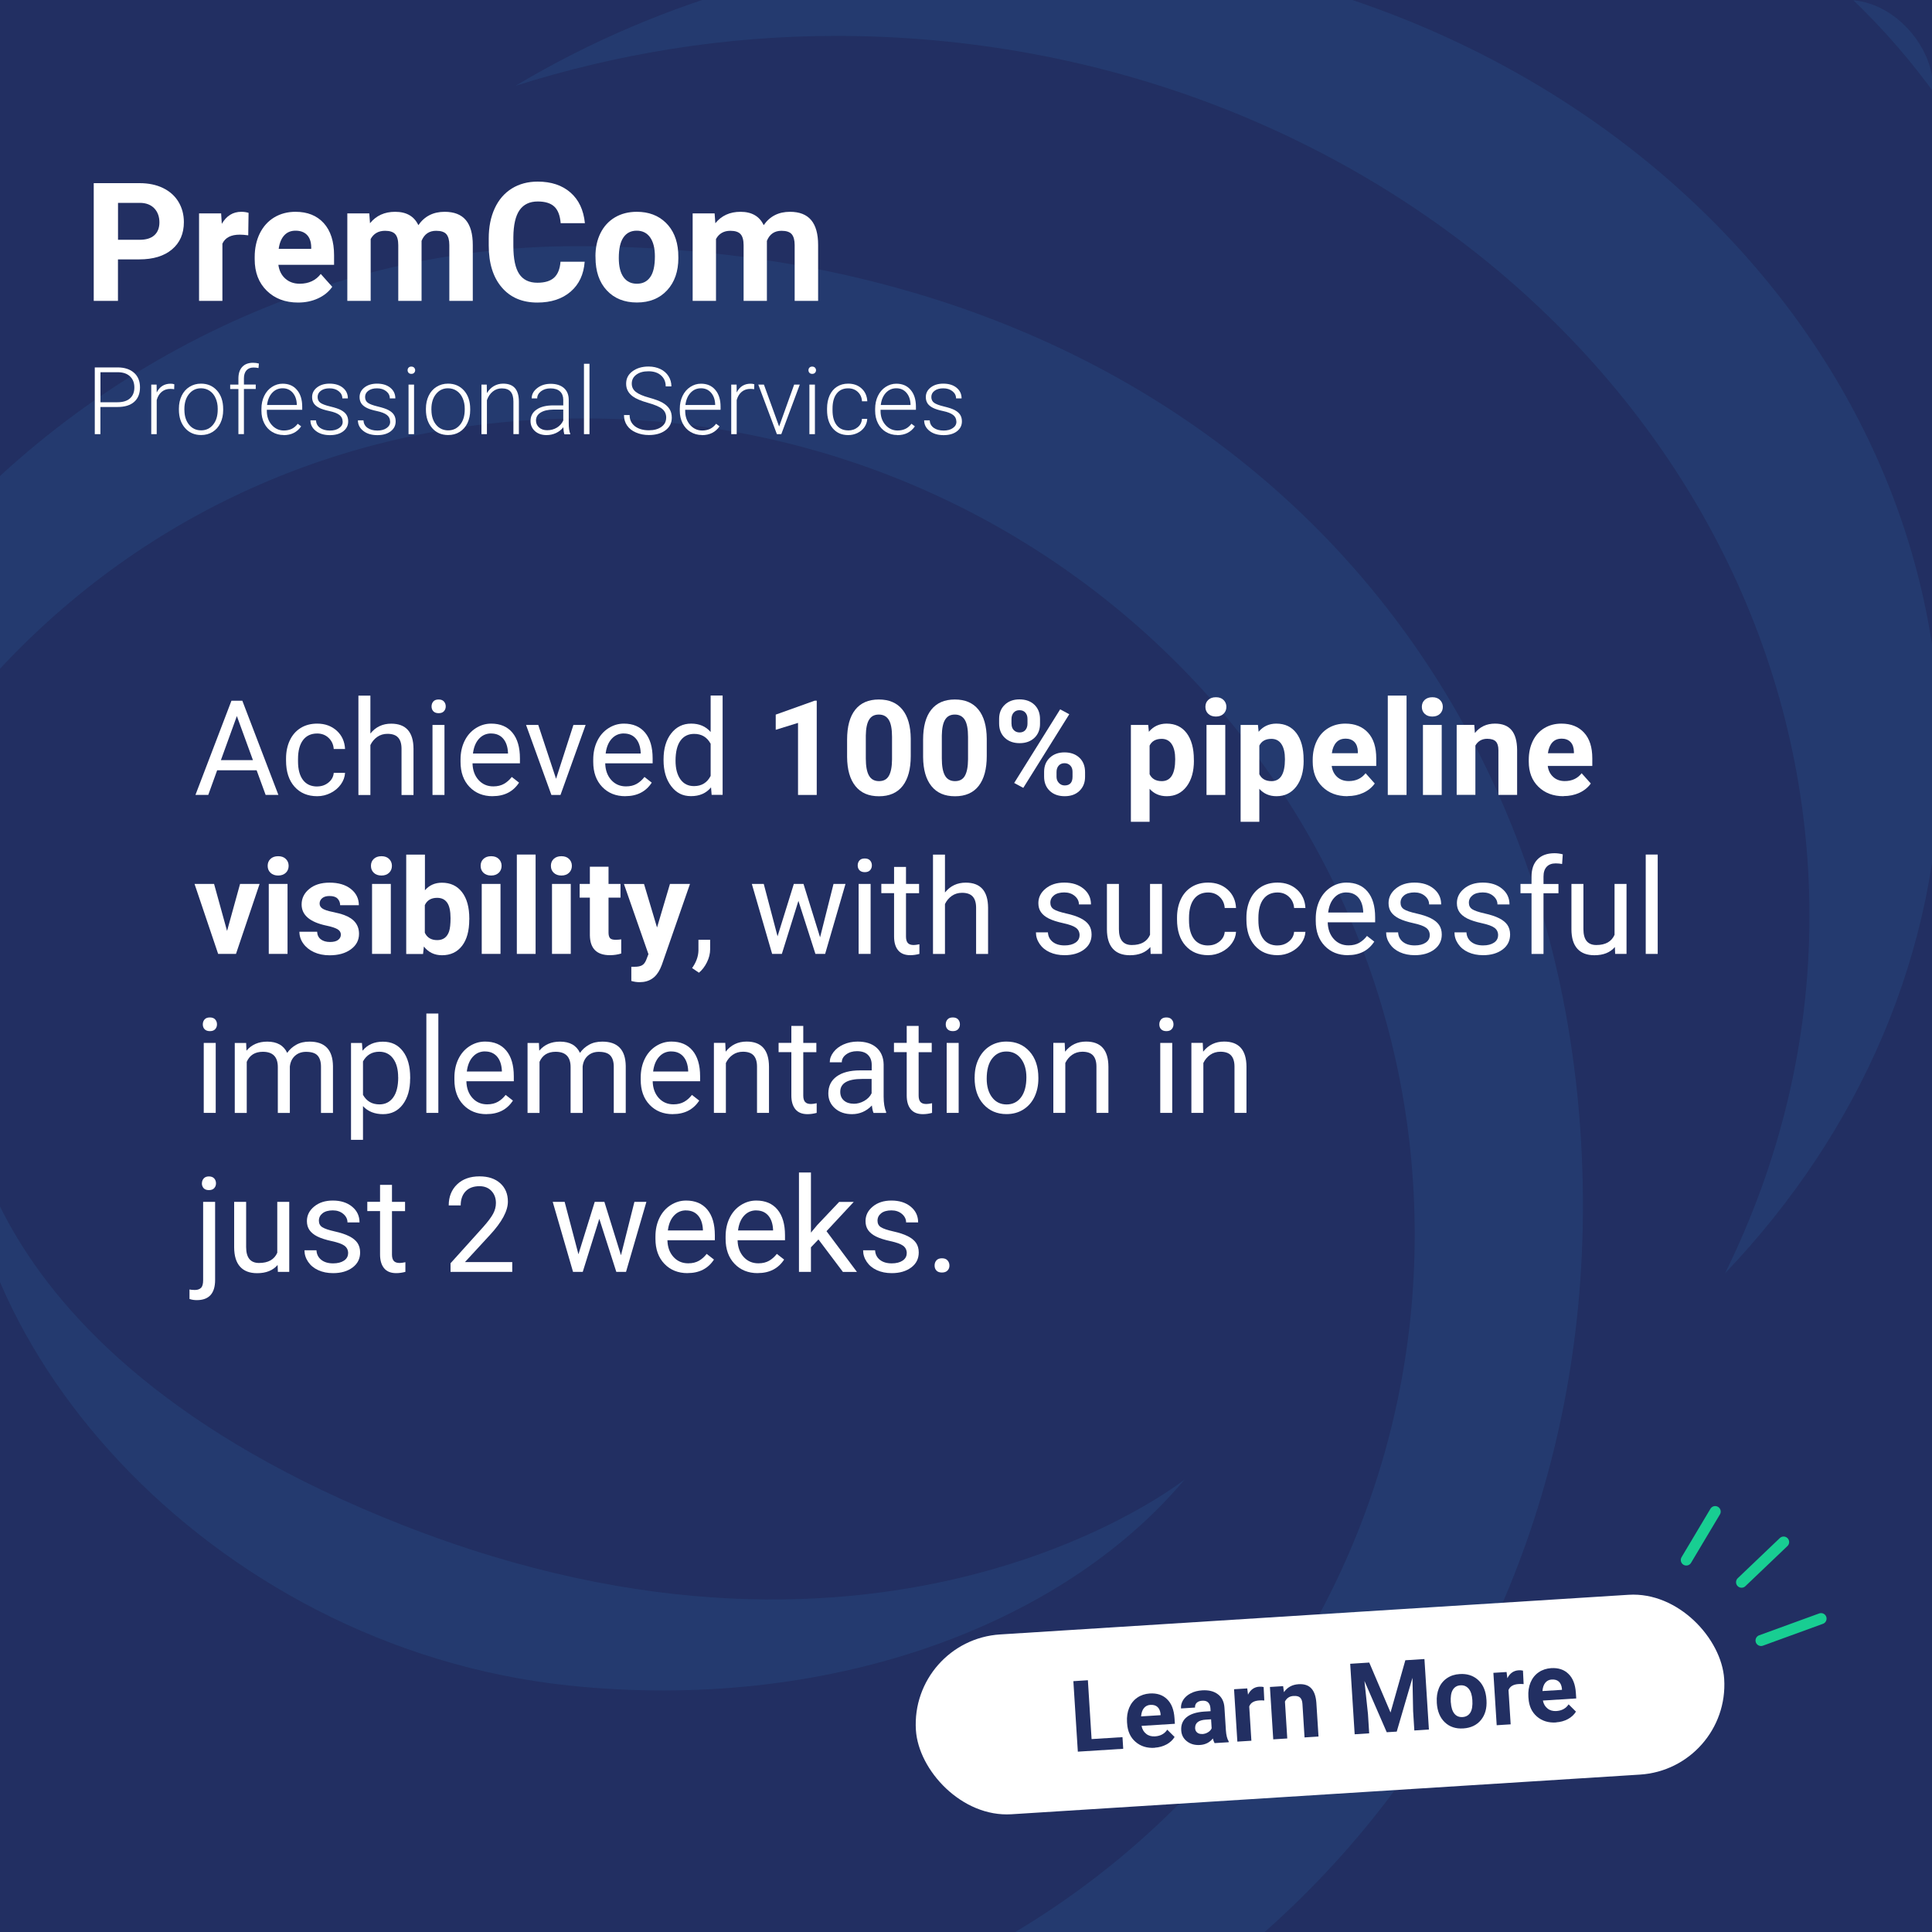 <svg xmlns="http://www.w3.org/2000/svg" xmlns:xlink="http://www.w3.org/1999/xlink" id="Layer_1" viewBox="0 0 350 350"><defs><style>.cls-1,.cls-2{fill:none;}.cls-3{clip-path:url(#clippath);}.cls-4{opacity:.1;}.cls-5{fill:#fff;}.cls-6{fill:#2fa8e9;}.cls-7{fill:#222f62;}.cls-8{clip-path:url(#clippath-1);}.cls-2{stroke:#18ce92;stroke-linecap:round;stroke-linejoin:round;stroke-width:2px;}</style><clipPath id="clippath"><rect class="cls-1" x="-.35" width="350.49" height="350" rx="15.55" ry="15.55"></rect></clipPath><clipPath id="clippath-1"><rect class="cls-1" x="398.08" width="350.49" height="350" rx="15.55" ry="15.55"></rect></clipPath></defs><g><rect class="cls-7" x="-.14" width="350.49" height="350"></rect><g class="cls-4"><g class="cls-3"><g><path class="cls-6" d="M-44.8,246.93c0-105.22,67.4-171.13,150.54-171.13s150.55,66.19,150.55,147.84-67.4,147.84-150.55,147.84c-66.17,0-115.55-20.94-166.34-69.3,29.19,55.24,87.75,93.48,161.52,93.48,111.86,0,185.84-79.35,185.84-177.23S216.51,44.6,104.35,44.6c-96.15,0-180.31,95.39-149.15,202.33Z"></path><path class="cls-6" d="M214.59,268.04c-22.46,26.71-64.92,42.21-111.59,37.3-65.6-6.94-114.65-63.7-109.56-111.89,0,0-3.13,50.38,79.46,82.82,88.05,34.59,141.69-8.23,141.69-8.23Z"></path><path class="cls-6" d="M351.51,136.57c0-80.7-74.07-146.1-165.43-146.1C151.74-9.53,119.85-.28,93.42,15.53c18.2-5.75,37.68-9.03,58.05-9.03,97.37,0,176.33,71.38,176.33,159.46,0,23.05-5.53,44.89-15.27,64.68,24.29-25.44,38.98-58.22,38.98-94.07Z"></path><path class="cls-6" d="M390.34,60.92c0-61.54-56.49-111.41-126.15-111.41-26.19,0-50.51,7.05-70.66,19.11,13.88-4.38,28.74-6.88,44.27-6.88,74.25,0,134.46,54.44,134.46,121.6,0,17.57-4.21,34.23-11.63,49.32,18.51-19.41,29.72-44.4,29.72-71.74Z"></path></g></g></g><g><path class="cls-5" d="M21.37,47v7.51h-4.39v-21.33h8.32c1.6,0,3.01,.29,4.23,.88,1.21,.59,2.15,1.42,2.8,2.5s.98,2.31,.98,3.68c0,2.09-.72,3.74-2.15,4.94-1.43,1.21-3.41,1.81-5.94,1.81h-3.85Zm0-3.56h3.93c1.16,0,2.05-.27,2.66-.82s.92-1.33,.92-2.34-.31-1.89-.92-2.53-1.46-.98-2.55-1h-4.03v6.69Z"></path><path class="cls-5" d="M44.96,42.63c-.58-.08-1.08-.12-1.52-.12-1.6,0-2.65,.54-3.15,1.63v10.37h-4.23v-15.85h4l.12,1.89c.85-1.46,2.03-2.18,3.53-2.18,.47,0,.91,.06,1.32,.19l-.06,4.07Z"></path><path class="cls-5" d="M54.01,54.81c-2.32,0-4.22-.71-5.68-2.14s-2.19-3.33-2.19-5.7v-.41c0-1.59,.31-3.01,.92-4.27,.62-1.25,1.49-2.22,2.61-2.9,1.13-.68,2.42-1.02,3.86-1.02,2.17,0,3.87,.68,5.12,2.05,1.24,1.37,1.87,3.31,1.87,5.82v1.73h-10.09c.14,1.04,.55,1.87,1.24,2.49,.69,.62,1.56,.94,2.62,.94,1.63,0,2.91-.59,3.82-1.77l2.08,2.33c-.63,.9-1.49,1.6-2.58,2.1-1.08,.5-2.29,.75-3.6,.75Zm-.48-13.02c-.84,0-1.52,.28-2.04,.85-.52,.57-.86,1.38-1,2.44h5.89v-.34c-.02-.94-.27-1.67-.76-2.18s-1.18-.77-2.08-.77Z"></path><path class="cls-5" d="M66.9,38.67l.13,1.77c1.12-1.38,2.64-2.07,4.56-2.07,2.04,0,3.44,.81,4.2,2.42,1.11-1.61,2.7-2.42,4.76-2.42,1.72,0,3,.5,3.84,1.5s1.26,2.51,1.26,4.52v10.12h-4.25v-10.11c0-.9-.18-1.55-.53-1.97-.35-.41-.97-.62-1.86-.62-1.27,0-2.15,.61-2.64,1.82v10.88h-4.22v-10.09c0-.92-.18-1.58-.54-1.99s-.98-.62-1.85-.62c-1.2,0-2.07,.5-2.61,1.49v11.21h-4.23v-15.85h3.97Z"></path><path class="cls-5" d="M105.92,47.41c-.17,2.29-1.01,4.1-2.54,5.42s-3.54,1.98-6.04,1.98c-2.73,0-4.89-.92-6.45-2.76-1.57-1.84-2.35-4.37-2.35-7.58v-1.3c0-2.05,.36-3.86,1.08-5.42s1.75-2.76,3.1-3.6c1.34-.83,2.9-1.25,4.68-1.25,2.46,0,4.44,.66,5.95,1.98s2.37,3.17,2.61,5.55h-4.39c-.11-1.38-.49-2.38-1.15-3-.66-.62-1.66-.93-3.01-.93-1.46,0-2.56,.53-3.29,1.57-.73,1.05-1.1,2.68-1.12,4.89v1.61c0,2.3,.35,3.99,1.05,5.05s1.8,1.6,3.3,1.6c1.36,0,2.37-.31,3.04-.93,.67-.62,1.05-1.58,1.15-2.88h4.39Z"></path><path class="cls-5" d="M107.87,46.44c0-1.57,.3-2.97,.91-4.2s1.48-2.18,2.62-2.86c1.14-.67,2.46-1.01,3.96-1.01,2.14,0,3.88,.65,5.24,1.96,1.35,1.31,2.11,3.09,2.26,5.33l.03,1.08c0,2.43-.68,4.38-2.04,5.85-1.36,1.47-3.18,2.21-5.46,2.21s-4.11-.73-5.47-2.2c-1.36-1.46-2.04-3.46-2.04-5.98v-.19Zm4.23,.3c0,1.51,.28,2.66,.85,3.46s1.38,1.2,2.43,1.2,1.83-.39,2.4-1.18c.58-.79,.86-2.05,.86-3.78,0-1.48-.29-2.62-.86-3.43s-1.39-1.22-2.43-1.22-1.84,.4-2.4,1.21c-.57,.81-.85,2.06-.85,3.75Z"></path><path class="cls-5" d="M129.46,38.67l.13,1.77c1.12-1.38,2.64-2.07,4.56-2.07,2.04,0,3.44,.81,4.2,2.42,1.11-1.61,2.7-2.42,4.76-2.42,1.72,0,3,.5,3.84,1.5s1.26,2.51,1.26,4.52v10.12h-4.25v-10.11c0-.9-.18-1.55-.53-1.97-.35-.41-.97-.62-1.86-.62-1.27,0-2.15,.61-2.64,1.82v10.88h-4.22v-10.09c0-.92-.18-1.58-.54-1.99s-.98-.62-1.85-.62c-1.2,0-2.07,.5-2.61,1.49v11.21h-4.23v-15.85h3.97Z"></path></g><g><path class="cls-5" d="M18.19,73.73v4.92h-1.02v-12.09h4.12c1.26,0,2.25,.32,2.98,.96s1.09,1.52,1.09,2.65-.35,2.01-1.05,2.63-1.71,.93-3.04,.93h-3.07Zm0-.86h3.1c.99,0,1.75-.24,2.27-.71,.52-.47,.78-1.13,.78-1.97s-.26-1.5-.78-2-1.25-.75-2.2-.76h-3.16v5.44Z"></path><path class="cls-5" d="M31.55,70.51c-.21-.04-.43-.06-.67-.06-.62,0-1.14,.17-1.57,.52s-.74,.85-.92,1.51v6.17h-.99v-8.98h.97l.02,1.43c.53-1.06,1.37-1.59,2.53-1.59,.28,0,.5,.04,.66,.11l-.03,.9Z"></path><path class="cls-5" d="M32.41,74.02c0-.86,.17-1.64,.5-2.33s.81-1.23,1.42-1.61,1.3-.58,2.08-.58c1.2,0,2.16,.42,2.91,1.26,.74,.84,1.11,1.95,1.11,3.33v.21c0,.87-.17,1.65-.5,2.34s-.81,1.23-1.42,1.61c-.61,.38-1.3,.56-2.08,.56-1.19,0-2.16-.42-2.9-1.26-.74-.84-1.12-1.95-1.12-3.33v-.2Zm1,.27c0,1.07,.28,1.96,.83,2.64,.56,.69,1.29,1.03,2.19,1.03s1.62-.34,2.18-1.03c.56-.69,.83-1.6,.83-2.73v-.19c0-.69-.13-1.31-.38-1.88-.25-.57-.61-1.01-1.07-1.32s-.99-.47-1.58-.47c-.89,0-1.61,.35-2.17,1.04-.56,.69-.84,1.6-.84,2.73v.18Z"></path><path class="cls-5" d="M43.19,78.65v-8.17h-1.49v-.81h1.49v-1.09c0-.92,.23-1.62,.7-2.12s1.12-.74,1.96-.74c.38,0,.73,.05,1.05,.14l-.07,.82c-.28-.07-.58-.1-.9-.1-.55,0-.97,.17-1.28,.51-.3,.34-.46,.83-.46,1.45v1.12h2.14v.81h-2.14v8.17h-1Z"></path><path class="cls-5" d="M51.38,78.81c-.76,0-1.45-.19-2.07-.56s-1.1-.9-1.44-1.57c-.34-.67-.51-1.43-.51-2.26v-.36c0-.86,.17-1.64,.5-2.33s.8-1.24,1.4-1.63,1.24-.59,1.94-.59c1.09,0,1.96,.37,2.59,1.12,.64,.74,.96,1.76,.96,3.05v.56h-6.41v.19c0,1.02,.29,1.87,.88,2.54s1.32,1.02,2.2,1.02c.53,0,1-.1,1.41-.29,.41-.19,.78-.5,1.11-.93l.62,.47c-.73,1.06-1.79,1.59-3.18,1.59Zm-.18-8.47c-.75,0-1.38,.27-1.89,.82-.51,.55-.82,1.28-.93,2.21h5.39v-.11c-.03-.86-.27-1.57-.74-2.11s-1.07-.81-1.83-.81Z"></path><path class="cls-5" d="M62.07,76.36c0-.49-.2-.89-.59-1.19s-.99-.53-1.79-.7-1.42-.36-1.85-.58c-.44-.22-.77-.49-.98-.8-.21-.32-.32-.7-.32-1.15,0-.71,.3-1.29,.89-1.75s1.35-.69,2.27-.69c1,0,1.81,.25,2.41,.74,.61,.5,.91,1.14,.91,1.94h-1c0-.53-.22-.96-.66-1.31-.44-.35-.99-.52-1.66-.52s-1.18,.15-1.57,.44c-.4,.29-.59,.67-.59,1.13s.17,.8,.49,1.04,.93,.47,1.8,.68c.87,.21,1.52,.42,1.96,.66s.76,.51,.97,.84,.32,.72,.32,1.19c0,.76-.31,1.36-.92,1.82s-1.41,.68-2.4,.68c-1.04,0-1.89-.25-2.54-.76-.65-.51-.98-1.15-.98-1.92h1c.04,.58,.28,1.03,.74,1.36,.45,.32,1.05,.49,1.79,.49,.69,0,1.25-.15,1.68-.46,.43-.3,.64-.69,.64-1.15Z"></path><path class="cls-5" d="M70.67,76.36c0-.49-.2-.89-.59-1.19s-.99-.53-1.79-.7-1.42-.36-1.85-.58c-.44-.22-.77-.49-.98-.8-.21-.32-.32-.7-.32-1.15,0-.71,.3-1.29,.89-1.75s1.35-.69,2.27-.69c1,0,1.81,.25,2.41,.74,.61,.5,.91,1.14,.91,1.94h-1c0-.53-.22-.96-.66-1.31-.44-.35-.99-.52-1.66-.52s-1.18,.15-1.57,.44c-.4,.29-.59,.67-.59,1.13s.17,.8,.49,1.04,.93,.47,1.8,.68c.87,.21,1.52,.42,1.96,.66s.76,.51,.97,.84,.32,.72,.32,1.19c0,.76-.31,1.36-.92,1.82s-1.41,.68-2.4,.68c-1.04,0-1.89-.25-2.54-.76-.65-.51-.98-1.15-.98-1.92h1c.04,.58,.28,1.03,.74,1.36,.45,.32,1.05,.49,1.79,.49,.69,0,1.25-.15,1.68-.46,.43-.3,.64-.69,.64-1.15Z"></path><path class="cls-5" d="M73.84,67.07c0-.19,.06-.35,.18-.47,.12-.13,.29-.19,.5-.19s.38,.07,.5,.19c.12,.13,.19,.29,.19,.47s-.06,.34-.19,.47c-.12,.13-.29,.19-.5,.19s-.38-.06-.5-.19c-.12-.13-.18-.28-.18-.47Zm1.17,11.58h-1v-8.98h1v8.98Z"></path><path class="cls-5" d="M77.16,74.02c0-.86,.17-1.64,.5-2.33s.81-1.23,1.42-1.61,1.3-.58,2.08-.58c1.2,0,2.16,.42,2.91,1.26,.74,.84,1.11,1.95,1.11,3.33v.21c0,.87-.17,1.65-.5,2.34s-.81,1.23-1.42,1.61c-.61,.38-1.3,.56-2.08,.56-1.19,0-2.16-.42-2.9-1.26-.74-.84-1.12-1.95-1.12-3.33v-.2Zm1,.27c0,1.07,.28,1.96,.83,2.64,.56,.69,1.29,1.03,2.19,1.03s1.62-.34,2.18-1.03c.56-.69,.83-1.6,.83-2.73v-.19c0-.69-.13-1.31-.38-1.88-.25-.57-.61-1.01-1.07-1.32s-.99-.47-1.58-.47c-.89,0-1.61,.35-2.17,1.04-.56,.69-.84,1.6-.84,2.73v.18Z"></path><path class="cls-5" d="M88.18,69.67l.03,1.54c.34-.55,.76-.98,1.26-1.27,.5-.29,1.06-.44,1.67-.44,.96,0,1.68,.27,2.15,.81s.71,1.36,.71,2.44v5.89h-.99v-5.9c0-.8-.17-1.4-.51-1.79-.33-.39-.87-.59-1.61-.59-.61,0-1.16,.19-1.63,.58-.47,.38-.82,.9-1.05,1.56v6.15h-.99v-8.98h.95Z"></path><path class="cls-5" d="M102.24,78.65c-.1-.28-.16-.7-.19-1.25-.35,.45-.79,.8-1.33,1.05-.54,.25-1.11,.37-1.71,.37-.86,0-1.56-.24-2.1-.72-.53-.48-.8-1.09-.8-1.83,0-.87,.36-1.57,1.09-2.07,.73-.51,1.74-.76,3.04-.76h1.8v-1.02c0-.64-.2-1.15-.59-1.51s-.97-.55-1.73-.55c-.69,0-1.26,.18-1.72,.53-.45,.35-.68,.78-.68,1.28h-1c0-.72,.33-1.34,1-1.86,.66-.52,1.48-.78,2.45-.78s1.79,.25,2.37,.75,.88,1.2,.89,2.1v4.25c0,.87,.09,1.52,.27,1.95v.1h-1.06Zm-3.12-.71c.66,0,1.26-.16,1.78-.48,.52-.32,.9-.75,1.14-1.29v-1.97h-1.78c-.99,.01-1.76,.19-2.32,.54-.56,.35-.84,.83-.84,1.45,0,.5,.19,.92,.56,1.25,.37,.33,.86,.5,1.46,.5Z"></path><path class="cls-5" d="M106.79,78.65h-1v-12.75h1v12.75Z"></path><path class="cls-5" d="M120.69,75.68c0-.67-.24-1.2-.71-1.59-.47-.39-1.33-.76-2.58-1.11s-2.16-.73-2.74-1.15c-.82-.59-1.23-1.36-1.23-2.31s.38-1.68,1.14-2.25,1.73-.87,2.92-.87c.8,0,1.52,.16,2.15,.46s1.12,.74,1.47,1.29,.52,1.17,.52,1.85h-1.03c0-.83-.28-1.49-.85-1.99-.56-.5-1.32-.75-2.27-.75s-1.66,.21-2.21,.62c-.55,.41-.82,.95-.82,1.62,0,.62,.25,1.12,.74,1.5,.49,.39,1.28,.73,2.37,1.03,1.08,.3,1.91,.6,2.46,.92,.56,.32,.98,.7,1.26,1.14,.28,.44,.42,.96,.42,1.57,0,.95-.38,1.72-1.14,2.29s-1.76,.86-3.01,.86c-.85,0-1.63-.15-2.34-.46-.71-.3-1.25-.73-1.62-1.28-.37-.55-.55-1.18-.55-1.88h1.02c0,.85,.32,1.52,.95,2.02,.64,.49,1.48,.74,2.54,.74,.94,0,1.7-.21,2.27-.62,.57-.41,.86-.96,.86-1.65Z"></path><path class="cls-5" d="M127.17,78.81c-.76,0-1.45-.19-2.07-.56s-1.1-.9-1.44-1.57c-.34-.67-.51-1.43-.51-2.26v-.36c0-.86,.17-1.64,.5-2.33s.8-1.24,1.4-1.63,1.24-.59,1.94-.59c1.09,0,1.96,.37,2.59,1.12,.64,.74,.96,1.76,.96,3.05v.56h-6.41v.19c0,1.02,.29,1.87,.88,2.54s1.32,1.02,2.2,1.02c.53,0,1-.1,1.41-.29,.41-.19,.78-.5,1.11-.93l.62,.47c-.73,1.06-1.79,1.59-3.18,1.59Zm-.18-8.47c-.75,0-1.38,.27-1.89,.82-.51,.55-.82,1.28-.93,2.21h5.39v-.11c-.03-.86-.27-1.57-.74-2.11s-1.07-.81-1.83-.81Z"></path><path class="cls-5" d="M136.62,70.51c-.21-.04-.43-.06-.67-.06-.62,0-1.14,.17-1.57,.52s-.74,.85-.92,1.51v6.17h-.99v-8.98h.97l.02,1.43c.53-1.06,1.37-1.59,2.53-1.59,.28,0,.5,.04,.66,.11l-.03,.9Z"></path><path class="cls-5" d="M141.14,77.28l2.73-7.61h1.02l-3.35,8.98h-.8l-3.37-8.98h1.02l2.76,7.61Z"></path><path class="cls-5" d="M146.46,67.07c0-.19,.06-.35,.18-.47,.12-.13,.29-.19,.5-.19s.38,.07,.5,.19c.12,.13,.19,.29,.19,.47s-.06,.34-.19,.47c-.12,.13-.29,.19-.5,.19s-.38-.06-.5-.19c-.12-.13-.18-.28-.18-.47Zm1.17,11.58h-1v-8.98h1v8.98Z"></path><path class="cls-5" d="M153.65,77.98c.69,0,1.27-.2,1.74-.59,.47-.39,.72-.89,.76-1.51h.96c-.03,.55-.2,1.05-.51,1.5s-.73,.8-1.26,1.06c-.52,.25-1.08,.38-1.68,.38-1.18,0-2.11-.41-2.8-1.23-.69-.82-1.03-1.92-1.03-3.3v-.3c0-.89,.16-1.67,.46-2.35,.31-.68,.75-1.21,1.33-1.58,.58-.37,1.25-.56,2.03-.56,.98,0,1.8,.29,2.44,.88,.64,.59,.98,1.36,1.03,2.32h-.96c-.04-.7-.3-1.27-.76-1.7s-1.04-.65-1.75-.65c-.9,0-1.59,.32-2.09,.97-.5,.65-.74,1.56-.74,2.72v.29c0,1.15,.25,2.04,.74,2.68,.5,.64,1.19,.96,2.1,.96Z"></path><path class="cls-5" d="M162.56,78.81c-.76,0-1.45-.19-2.07-.56s-1.1-.9-1.44-1.57c-.34-.67-.51-1.43-.51-2.26v-.36c0-.86,.17-1.64,.5-2.33s.8-1.24,1.4-1.63,1.24-.59,1.94-.59c1.09,0,1.96,.37,2.59,1.12,.64,.74,.96,1.76,.96,3.05v.56h-6.41v.19c0,1.02,.29,1.87,.88,2.54s1.32,1.02,2.2,1.02c.53,0,1-.1,1.41-.29,.41-.19,.78-.5,1.11-.93l.62,.47c-.73,1.06-1.79,1.59-3.18,1.59Zm-.18-8.47c-.75,0-1.38,.27-1.89,.82-.51,.55-.82,1.28-.93,2.21h5.39v-.11c-.03-.86-.27-1.57-.74-2.11s-1.07-.81-1.83-.81Z"></path><path class="cls-5" d="M173.25,76.36c0-.49-.2-.89-.59-1.19s-.99-.53-1.79-.7-1.42-.36-1.85-.58c-.44-.22-.77-.49-.98-.8-.21-.32-.32-.7-.32-1.15,0-.71,.3-1.29,.89-1.75s1.35-.69,2.27-.69c1,0,1.81,.25,2.41,.74,.61,.5,.91,1.14,.91,1.94h-1c0-.53-.22-.96-.66-1.31-.44-.35-.99-.52-1.66-.52s-1.18,.15-1.57,.44c-.4,.29-.59,.67-.59,1.13s.17,.8,.49,1.04,.93,.47,1.8,.68c.87,.21,1.52,.42,1.96,.66s.76,.51,.97,.84,.32,.72,.32,1.19c0,.76-.31,1.36-.92,1.82s-1.41,.68-2.4,.68c-1.04,0-1.89-.25-2.54-.76-.65-.51-.98-1.15-.98-1.92h1c.04,.58,.28,1.03,.74,1.36,.45,.32,1.05,.49,1.79,.49,.69,0,1.25-.15,1.68-.46,.43-.3,.64-.69,.64-1.15Z"></path></g><rect class="cls-5" x="165.78" y="292.47" width="146.72" height="32.64" rx="16.32" ry="16.32" transform="translate(-18.97 15.67) rotate(-3.61)"></rect><g><path class="cls-7" d="M197.76,315.05l5.59-.35,.13,2.11-8.22,.52-.81-12.77,2.63-.17,.67,10.66Z"></path><path class="cls-7" d="M209.2,316.63c-1.39,.09-2.55-.27-3.48-1.07-.93-.8-1.44-1.91-1.53-3.33l-.02-.25c-.06-.95,.07-1.82,.39-2.59,.32-.77,.81-1.39,1.46-1.84,.65-.45,1.41-.7,2.27-.76,1.3-.08,2.35,.26,3.14,1.04,.8,.77,1.24,1.91,1.34,3.41l.07,1.04-6.04,.38c.12,.61,.4,1.1,.84,1.44,.43,.35,.97,.5,1.6,.46,.98-.06,1.72-.46,2.22-1.21l1.33,1.32c-.35,.56-.83,1.01-1.46,1.35-.63,.34-1.34,.54-2.13,.59Zm-.78-7.78c-.5,.03-.9,.23-1.19,.59-.29,.36-.46,.86-.51,1.5l3.53-.22v-.2c-.06-.56-.24-.99-.55-1.28-.31-.29-.74-.42-1.28-.38Z"></path><path class="cls-7" d="M220.03,315.77c-.13-.22-.23-.5-.31-.83-.57,.72-1.35,1.12-2.33,1.18-.93,.06-1.72-.16-2.36-.66-.65-.5-.99-1.16-1.04-1.98-.06-1.01,.26-1.8,.97-2.39,.71-.58,1.77-.92,3.18-1.02l1.17-.07-.03-.54c-.03-.44-.16-.78-.4-1.03-.24-.25-.6-.36-1.09-.33-.43,.03-.76,.15-.99,.37-.23,.22-.33,.51-.31,.87l-2.54,.16c-.04-.55,.1-1.07,.41-1.56,.31-.49,.77-.88,1.37-1.19,.6-.31,1.29-.48,2.06-.53,1.17-.07,2.12,.16,2.84,.71,.72,.54,1.12,1.35,1.19,2.41l.26,4.11c.06,.9,.23,1.57,.51,2.02v.15l-2.55,.16Zm-2.21-1.63c.37-.02,.71-.13,1.02-.32s.53-.42,.66-.72l-.1-1.63-.95,.06c-1.27,.08-1.92,.56-1.94,1.44v.15c.02,.32,.15,.57,.38,.76,.23,.19,.55,.27,.93,.25Z"></path><path class="cls-7" d="M229.05,308.06c-.35-.03-.65-.03-.92-.01-.96,.06-1.57,.42-1.82,1.09l.39,6.21-2.54,.16-.6-9.49,2.39-.15,.14,1.13c.45-.9,1.13-1.38,2.03-1.44,.28-.02,.55,0,.8,.06l.12,2.44Z"></path><path class="cls-7" d="M232.45,305.46l.15,1.09c.62-.89,1.51-1.37,2.65-1.44,1-.06,1.77,.18,2.3,.75,.53,.56,.83,1.43,.92,2.6l.39,6.13-2.53,.16-.38-6.07c-.03-.54-.18-.92-.43-1.15-.25-.23-.64-.32-1.19-.29-.71,.04-1.23,.38-1.55,1.01l.42,6.69-2.54,.16-.6-9.49,2.39-.15Z"></path><path class="cls-7" d="M248.05,301.18l3.86,9.06,2.68-9.47,3.46-.22,.81,12.77-2.64,.17-.22-3.49-.12-6.04-2.85,9.74-1.81,.11-4.04-9.29,.64,6,.22,3.49-2.63,.17-.81-12.77,3.44-.22Z"></path><path class="cls-7" d="M260.29,308.38c-.06-.94,.07-1.79,.38-2.55s.8-1.36,1.46-1.81,1.43-.7,2.33-.75c1.28-.08,2.35,.25,3.21,.98,.86,.73,1.38,1.77,1.56,3.11l.06,.65c.09,1.46-.24,2.65-1,3.58-.76,.93-1.82,1.44-3.19,1.53-1.37,.09-2.49-.28-3.36-1.11-.87-.83-1.35-1.99-1.45-3.5v-.11Zm2.54,.02c.06,.9,.27,1.58,.64,2.04,.37,.46,.87,.66,1.5,.62,.61-.04,1.08-.31,1.39-.8,.31-.49,.44-1.26,.37-2.29-.06-.88-.27-1.56-.65-2.02-.38-.46-.88-.68-1.5-.64-.62,.04-1.08,.31-1.39,.82-.31,.5-.43,1.26-.37,2.28Z"></path><path class="cls-7" d="M276.03,305.09c-.35-.03-.65-.03-.92-.01-.96,.06-1.57,.43-1.83,1.09l.39,6.21-2.53,.16-.6-9.49,2.39-.15,.14,1.13c.45-.9,1.13-1.38,2.03-1.44,.28-.02,.55,0,.8,.06l.12,2.44Z"></path><path class="cls-7" d="M281.91,312.04c-1.39,.09-2.55-.27-3.48-1.07-.93-.8-1.44-1.91-1.53-3.33l-.02-.25c-.06-.95,.07-1.82,.39-2.59,.32-.77,.81-1.39,1.46-1.84,.65-.45,1.41-.7,2.27-.76,1.3-.08,2.35,.26,3.14,1.04,.8,.77,1.24,1.91,1.34,3.41l.07,1.04-6.04,.38c.12,.61,.4,1.1,.84,1.44,.43,.35,.97,.5,1.6,.46,.98-.06,1.72-.46,2.22-1.21l1.33,1.32c-.35,.56-.83,1.01-1.46,1.35-.63,.34-1.34,.54-2.13,.59Zm-.78-7.78c-.5,.03-.9,.23-1.19,.59-.29,.36-.46,.86-.51,1.5l3.53-.22v-.2c-.06-.56-.24-.99-.55-1.28-.31-.29-.74-.42-1.28-.38Z"></path></g><line class="cls-2" x1="305.49" y1="282.61" x2="310.72" y2="273.84"></line><line class="cls-2" x1="315.5" y1="286.63" x2="323.12" y2="279.36"></line><line class="cls-2" x1="319.03" y1="297.19" x2="329.9" y2="293.23"></line><g><path class="cls-5" d="M46.49,139.54h-7.15l-1.61,4.46h-2.32l6.52-17.06h1.97l6.53,17.06h-2.31l-1.63-4.46Zm-6.47-1.84h5.8l-2.91-7.98-2.89,7.98Z"></path><path class="cls-5" d="M57.47,142.47c.77,0,1.45-.23,2.03-.7s.9-1.05,.96-1.76h2.05c-.04,.73-.29,1.42-.75,2.07s-1.08,1.18-1.85,1.57-1.58,.59-2.44,.59c-1.73,0-3.1-.58-4.12-1.73s-1.53-2.73-1.53-4.73v-.36c0-1.23,.23-2.33,.68-3.29s1.1-1.71,1.95-2.24,1.85-.8,3.01-.8c1.42,0,2.6,.43,3.54,1.28s1.44,1.96,1.51,3.32h-2.05c-.06-.82-.37-1.49-.93-2.02s-1.25-.79-2.07-.79c-1.1,0-1.96,.4-2.56,1.19s-.91,1.94-.91,3.44v.41c0,1.46,.3,2.59,.9,3.38s1.46,1.18,2.58,1.18Z"></path><path class="cls-5" d="M67.11,132.87c.96-1.18,2.21-1.77,3.75-1.77,2.68,0,4.03,1.51,4.05,4.54v8.38h-2.17v-8.39c0-.91-.22-1.59-.63-2.03s-1.05-.66-1.92-.66c-.7,0-1.32,.19-1.85,.56s-.95,.87-1.24,1.48v9.04h-2.17v-18h2.17v6.86Z"></path><path class="cls-5" d="M78.18,127.97c0-.35,.11-.65,.32-.89s.53-.36,.96-.36,.74,.12,.96,.36,.33,.54,.33,.89-.11,.64-.33,.88-.54,.35-.96,.35-.74-.12-.96-.35-.32-.53-.32-.88Zm2.34,16.04h-2.17v-12.68h2.17v12.68Z"></path><path class="cls-5" d="M89.25,144.24c-1.72,0-3.12-.56-4.2-1.69s-1.62-2.64-1.62-4.53v-.4c0-1.26,.24-2.38,.72-3.37s1.15-1.76,2.02-2.32,1.8-.84,2.81-.84c1.65,0,2.93,.54,3.84,1.63s1.37,2.64,1.37,4.66v.9h-8.59c.03,1.25,.4,2.26,1.1,3.03s1.59,1.15,2.67,1.15c.77,0,1.41-.16,1.95-.47s1-.73,1.39-1.24l1.32,1.03c-1.06,1.63-2.66,2.45-4.78,2.45Zm-.27-11.37c-.88,0-1.61,.32-2.2,.96s-.96,1.53-1.1,2.68h6.35v-.16c-.06-1.1-.36-1.96-.89-2.56s-1.25-.91-2.16-.91Z"></path><path class="cls-5" d="M100.74,141.07l3.14-9.74h2.21l-4.55,12.68h-1.65l-4.59-12.68h2.21l3.22,9.74Z"></path><path class="cls-5" d="M113.29,144.24c-1.72,0-3.12-.56-4.2-1.69s-1.62-2.64-1.62-4.53v-.4c0-1.26,.24-2.38,.72-3.37s1.15-1.76,2.02-2.32,1.8-.84,2.81-.84c1.65,0,2.93,.54,3.84,1.63s1.37,2.64,1.37,4.66v.9h-8.59c.03,1.25,.4,2.26,1.1,3.03s1.59,1.15,2.67,1.15c.77,0,1.41-.16,1.95-.47s1-.73,1.39-1.24l1.32,1.03c-1.06,1.63-2.66,2.45-4.78,2.45Zm-.27-11.37c-.88,0-1.61,.32-2.2,.96s-.96,1.53-1.1,2.68h6.35v-.16c-.06-1.1-.36-1.96-.89-2.56s-1.25-.91-2.16-.91Z"></path><path class="cls-5" d="M120.21,137.56c0-1.95,.46-3.51,1.38-4.69s2.13-1.78,3.62-1.78,2.66,.51,3.53,1.52v-6.61h2.17v18h-1.99l-.11-1.36c-.87,1.06-2.07,1.59-3.62,1.59s-2.67-.6-3.59-1.8-1.39-2.77-1.39-4.71v-.16Zm2.17,.25c0,1.44,.3,2.56,.89,3.38s1.41,1.22,2.46,1.22c1.38,0,2.38-.62,3.01-1.85v-5.82c-.65-1.2-1.64-1.79-2.99-1.79-1.06,0-1.89,.41-2.48,1.23s-.89,2.04-.89,3.64Z"></path><path class="cls-5" d="M147.96,144.01h-3.39v-13.05l-4.04,1.25v-2.75l7.07-2.53h.36v17.09Z"></path><path class="cls-5" d="M164.99,136.96c0,2.36-.49,4.16-1.46,5.41s-2.41,1.88-4.29,1.88-3.28-.61-4.27-1.84-1.49-2.98-1.51-5.27v-3.14c0-2.38,.49-4.19,1.48-5.43s2.41-1.85,4.27-1.85,3.28,.61,4.27,1.83,1.49,2.98,1.51,5.27v3.14Zm-3.39-3.45c0-1.42-.19-2.45-.58-3.09s-.99-.97-1.81-.97-1.38,.31-1.76,.92-.58,1.57-.6,2.88v4.15c0,1.39,.19,2.43,.57,3.1s.99,1.01,1.82,1.01,1.43-.32,1.79-.97c.37-.65,.56-1.64,.57-2.98v-4.06Z"></path><path class="cls-5" d="M178.76,136.96c0,2.36-.49,4.16-1.46,5.41s-2.41,1.88-4.29,1.88-3.28-.61-4.27-1.84-1.49-2.98-1.51-5.27v-3.14c0-2.38,.49-4.19,1.48-5.43s2.41-1.85,4.27-1.85,3.28,.61,4.27,1.83,1.49,2.98,1.51,5.27v3.14Zm-3.39-3.45c0-1.42-.19-2.45-.58-3.09s-.99-.97-1.81-.97-1.38,.31-1.76,.92-.58,1.57-.6,2.88v4.15c0,1.39,.19,2.43,.57,3.1s.99,1.01,1.82,1.01,1.43-.32,1.79-.97c.37-.65,.56-1.64,.57-2.98v-4.06Z"></path><path class="cls-5" d="M181,130.23c0-1.05,.34-1.9,1.02-2.55s1.57-.98,2.67-.98,2.02,.32,2.7,.97,1.02,1.52,1.02,2.62v.84c0,1.05-.34,1.9-1.02,2.54s-1.57,.96-2.67,.96-2.01-.32-2.69-.97-1.03-1.51-1.03-2.61v-.83Zm2.25,.9c0,.47,.13,.85,.4,1.13s.62,.43,1.06,.43,.79-.14,1.04-.43,.39-.68,.39-1.16v-.87c0-.47-.13-.85-.39-1.14s-.61-.43-1.07-.43c-.43,0-.78,.14-1.04,.43s-.4,.68-.4,1.19v.86Zm2.13,11.6l-1.65-.89,8.33-13.34,1.65,.89-8.33,13.34Zm3.77-2.91c0-1.05,.34-1.9,1.03-2.55s1.58-.97,2.67-.97,2.01,.32,2.69,.96,1.03,1.51,1.03,2.63v.84c0,1.05-.34,1.89-1.01,2.54s-1.57,.97-2.68,.97-2.03-.32-2.71-.97-1.02-1.51-1.02-2.58v-.87Zm2.25,.91c0,.43,.14,.8,.42,1.1s.63,.46,1.05,.46c.95,0,1.43-.53,1.43-1.58v-.89c0-.47-.13-.85-.4-1.13s-.62-.43-1.05-.43-.79,.14-1.05,.43-.4,.67-.4,1.17v.88Z"></path><path class="cls-5" d="M216.29,137.79c0,1.95-.44,3.52-1.33,4.69s-2.08,1.76-3.59,1.76c-1.28,0-2.32-.45-3.11-1.34v5.98h-3.39v-17.55h3.14l.12,1.24c.82-.98,1.89-1.48,3.21-1.48,1.56,0,2.78,.58,3.64,1.73s1.3,2.75,1.3,4.78v.18Zm-3.39-.25c0-1.18-.21-2.09-.63-2.73s-1.03-.96-1.82-.96c-1.06,0-1.79,.41-2.19,1.22v5.19c.41,.84,1.15,1.25,2.21,1.25,1.62,0,2.43-1.32,2.43-3.97Z"></path><path class="cls-5" d="M218.37,128.05c0-.51,.17-.93,.51-1.25s.8-.49,1.39-.49,1.04,.16,1.38,.49,.52,.75,.52,1.25-.17,.94-.52,1.27-.81,.49-1.38,.49-1.03-.16-1.38-.49-.52-.75-.52-1.27Zm3.6,15.96h-3.4v-12.68h3.4v12.68Z"></path><path class="cls-5" d="M236.17,137.79c0,1.95-.44,3.52-1.33,4.69s-2.08,1.76-3.59,1.76c-1.28,0-2.32-.45-3.11-1.34v5.98h-3.39v-17.55h3.14l.12,1.24c.82-.98,1.89-1.48,3.21-1.48,1.56,0,2.78,.58,3.64,1.73s1.3,2.75,1.3,4.78v.18Zm-3.39-.25c0-1.18-.21-2.09-.63-2.73s-1.03-.96-1.82-.96c-1.06,0-1.79,.41-2.19,1.22v5.19c.41,.84,1.15,1.25,2.21,1.25,1.62,0,2.43-1.32,2.43-3.97Z"></path><path class="cls-5" d="M244.1,144.24c-1.86,0-3.37-.57-4.54-1.71s-1.75-2.66-1.75-4.56v-.33c0-1.27,.25-2.41,.74-3.42s1.19-1.78,2.09-2.32,1.93-.81,3.09-.81c1.73,0,3.1,.55,4.1,1.64s1.49,2.64,1.49,4.65v1.38h-8.07c.11,.83,.44,1.49,.99,1.99s1.25,.75,2.09,.75c1.3,0,2.32-.47,3.06-1.42l1.66,1.86c-.51,.72-1.2,1.28-2.06,1.68s-1.83,.6-2.88,.6Zm-.39-10.42c-.67,0-1.22,.23-1.63,.68s-.69,1.11-.8,1.95h4.71v-.27c-.02-.75-.22-1.34-.61-1.75s-.95-.62-1.66-.62Z"></path><path class="cls-5" d="M254.81,144.01h-3.4v-18h3.4v18Z"></path><path class="cls-5" d="M257.58,128.05c0-.51,.17-.93,.51-1.25s.8-.49,1.39-.49,1.04,.16,1.38,.49,.52,.75,.52,1.25-.17,.94-.52,1.27-.81,.49-1.38,.49-1.03-.16-1.38-.49-.52-.75-.52-1.27Zm3.6,15.96h-3.4v-12.68h3.4v12.68Z"></path><path class="cls-5" d="M267.08,131.33l.11,1.46c.91-1.13,2.12-1.7,3.64-1.7,1.34,0,2.34,.39,3,1.18s.99,1.97,1.01,3.54v8.19h-3.39v-8.11c0-.72-.16-1.24-.47-1.56s-.83-.49-1.56-.49c-.95,0-1.67,.41-2.14,1.22v8.94h-3.39v-12.68h3.19Z"></path><path class="cls-5" d="M283.24,144.24c-1.86,0-3.37-.57-4.54-1.71s-1.75-2.66-1.75-4.56v-.33c0-1.27,.25-2.41,.74-3.42s1.19-1.78,2.09-2.32,1.93-.81,3.09-.81c1.73,0,3.1,.55,4.1,1.64s1.49,2.64,1.49,4.65v1.38h-8.07c.11,.83,.44,1.49,.99,1.99s1.25,.75,2.09,.75c1.3,0,2.32-.47,3.06-1.42l1.66,1.86c-.51,.72-1.2,1.28-2.06,1.68s-1.83,.6-2.88,.6Zm-.39-10.42c-.67,0-1.22,.23-1.63,.68s-.69,1.11-.8,1.95h4.71v-.27c-.02-.75-.22-1.34-.61-1.75s-.95-.62-1.66-.62Z"></path><path class="cls-5" d="M41.13,168.67l2.36-8.54h3.54l-4.28,12.68h-3.23l-4.28-12.68h3.54l2.36,8.54Z"></path><path class="cls-5" d="M48.49,156.85c0-.51,.17-.93,.51-1.25s.8-.49,1.39-.49,1.04,.16,1.38,.49,.52,.75,.52,1.25-.17,.94-.52,1.27-.81,.49-1.38,.49-1.03-.16-1.38-.49-.52-.75-.52-1.27Zm3.6,15.96h-3.4v-12.68h3.4v12.68Z"></path><path class="cls-5" d="M61.75,169.31c0-.41-.21-.74-.62-.98s-1.07-.45-1.97-.64c-3.02-.63-4.52-1.91-4.52-3.84,0-1.12,.47-2.06,1.4-2.82s2.15-1.13,3.66-1.13c1.61,0,2.9,.38,3.86,1.14s1.45,1.74,1.45,2.95h-3.39c0-.48-.16-.88-.47-1.2s-.8-.47-1.46-.47c-.57,0-1.01,.13-1.32,.39s-.47,.59-.47,.98c0,.38,.18,.68,.53,.91s.96,.43,1.8,.6,1.55,.36,2.13,.57c1.79,.66,2.68,1.79,2.68,3.41,0,1.16-.5,2.09-1.49,2.81s-2.27,1.07-3.84,1.07c-1.06,0-2.01-.19-2.83-.57s-1.47-.9-1.94-1.56-.7-1.37-.7-2.14h3.21c.03,.6,.25,1.06,.67,1.38s.97,.48,1.66,.48c.65,0,1.14-.12,1.47-.37s.5-.57,.5-.97Z"></path><path class="cls-5" d="M67.2,156.85c0-.51,.17-.93,.51-1.25s.8-.49,1.39-.49,1.04,.16,1.38,.49,.52,.75,.52,1.25-.17,.94-.52,1.27-.81,.49-1.38,.49-1.03-.16-1.38-.49-.52-.75-.52-1.27Zm3.6,15.96h-3.4v-12.68h3.4v12.68Z"></path><path class="cls-5" d="M85.01,166.59c0,2.03-.43,3.62-1.3,4.75s-2.08,1.71-3.63,1.71c-1.38,0-2.47-.53-3.29-1.58l-.15,1.35h-3.05v-18h3.39v6.46c.78-.91,1.81-1.37,3.08-1.37,1.55,0,2.76,.57,3.64,1.71s1.32,2.74,1.32,4.8v.19Zm-3.39-.25c0-1.28-.2-2.22-.61-2.81s-1.01-.88-1.82-.88c-1.08,0-1.82,.44-2.23,1.32v5c.41,.89,1.16,1.34,2.25,1.34s1.81-.54,2.16-1.62c.16-.52,.25-1.3,.25-2.36Z"></path><path class="cls-5" d="M87.07,156.85c0-.51,.17-.93,.51-1.25s.8-.49,1.39-.49,1.04,.16,1.38,.49,.52,.75,.52,1.25-.17,.94-.52,1.27-.81,.49-1.38,.49-1.03-.16-1.38-.49-.52-.75-.52-1.27Zm3.6,15.96h-3.4v-12.68h3.4v12.68Z"></path><path class="cls-5" d="M97.03,172.81h-3.4v-18h3.4v18Z"></path><path class="cls-5" d="M99.8,156.85c0-.51,.17-.93,.51-1.25s.8-.49,1.39-.49,1.04,.16,1.38,.49,.52,.75,.52,1.25-.17,.94-.52,1.27-.81,.49-1.38,.49-1.03-.16-1.38-.49-.52-.75-.52-1.27Zm3.6,15.96h-3.4v-12.68h3.4v12.68Z"></path><path class="cls-5" d="M110.24,157.01v3.12h2.17v2.48h-2.17v6.33c0,.47,.09,.8,.27,1.01s.52,.3,1.03,.3c.38,0,.71-.03,1-.08v2.57c-.66,.2-1.35,.3-2.05,.3-2.38,0-3.59-1.2-3.63-3.6v-6.83h-1.85v-2.48h1.85v-3.12h3.39Z"></path><path class="cls-5" d="M119.03,168.02l2.34-7.89h3.63l-5.1,14.65-.28,.67c-.76,1.66-2.01,2.48-3.75,2.48-.49,0-.99-.07-1.5-.22v-2.57h.52c.64,.01,1.12-.09,1.44-.28s.56-.52,.74-.97l.4-1.04-4.44-12.71h3.64l2.36,7.89Z"></path><path class="cls-5" d="M126.61,176.21l-1.23-.84c.73-1.02,1.12-2.08,1.15-3.16v-1.96h2.12v1.7c0,.79-.19,1.58-.58,2.37s-.87,1.42-1.46,1.9Z"></path><path class="cls-5" d="M148.56,169.82l2.44-9.69h2.17l-3.69,12.68h-1.76l-3.08-9.61-3,9.61h-1.76l-3.68-12.68h2.16l2.5,9.49,2.95-9.49h1.75l3.01,9.69Z"></path><path class="cls-5" d="M155.38,156.77c0-.35,.11-.65,.32-.89s.53-.36,.96-.36,.74,.12,.96,.36,.33,.54,.33,.89-.11,.64-.33,.88-.54,.35-.96,.35-.74-.12-.96-.35-.32-.53-.32-.88Zm2.34,16.04h-2.17v-12.68h2.17v12.68Z"></path><path class="cls-5" d="M164.13,157.06v3.07h2.37v1.68h-2.37v7.87c0,.51,.11,.89,.32,1.14,.21,.25,.57,.38,1.08,.38,.25,0,.59-.05,1.03-.14v1.75c-.57,.15-1.12,.23-1.66,.23-.97,0-1.7-.29-2.19-.88s-.74-1.42-.74-2.5v-7.86h-2.31v-1.68h2.31v-3.07h2.17Z"></path><path class="cls-5" d="M171.2,161.67c.96-1.18,2.21-1.77,3.75-1.77,2.68,0,4.03,1.51,4.05,4.54v8.38h-2.17v-8.39c0-.91-.22-1.59-.63-2.03-.41-.44-1.05-.66-1.92-.66-.7,0-1.32,.19-1.85,.56s-.95,.87-1.24,1.48v9.04h-2.17v-18h2.17v6.86Z"></path><path class="cls-5" d="M195.58,169.45c0-.59-.22-1.04-.66-1.37s-1.21-.6-2.31-.84-1.97-.52-2.61-.84-1.12-.72-1.43-1.17-.46-.99-.46-1.62c0-1.04,.44-1.92,1.32-2.64s2-1.08,3.37-1.08c1.44,0,2.6,.37,3.5,1.11s1.34,1.69,1.34,2.85h-2.18c0-.59-.25-1.11-.76-1.54s-1.14-.64-1.9-.64-1.41,.17-1.85,.52-.67,.79-.67,1.35c0,.52,.21,.92,.62,1.18s1.16,.52,2.24,.76,1.96,.53,2.63,.87,1.17,.74,1.49,1.21,.49,1.05,.49,1.73c0,1.13-.45,2.04-1.36,2.72s-2.08,1.03-3.53,1.03c-1.02,0-1.91-.18-2.7-.54s-1.39-.86-1.83-1.51-.66-1.34-.66-2.09h2.17c.04,.73,.33,1.3,.87,1.73s1.26,.64,2.15,.64c.82,0,1.48-.17,1.97-.5s.74-.78,.74-1.33Z"></path><path class="cls-5" d="M208.4,171.56c-.84,.99-2.08,1.49-3.71,1.49-1.35,0-2.38-.39-3.09-1.18s-1.06-1.95-1.07-3.49v-8.25h2.17v8.19c0,1.92,.78,2.88,2.34,2.88,1.66,0,2.76-.62,3.3-1.85v-9.22h2.17v12.68h-2.06l-.05-1.25Z"></path><path class="cls-5" d="M218.88,171.27c.77,0,1.45-.23,2.03-.7s.9-1.05,.96-1.76h2.05c-.04,.73-.29,1.42-.75,2.07s-1.08,1.18-1.85,1.57-1.58,.59-2.44,.59c-1.73,0-3.1-.58-4.12-1.73s-1.53-2.73-1.53-4.73v-.36c0-1.23,.23-2.33,.68-3.29s1.1-1.71,1.95-2.24,1.85-.8,3.01-.8c1.42,0,2.6,.43,3.54,1.28s1.44,1.96,1.51,3.32h-2.05c-.06-.82-.37-1.49-.93-2.02s-1.25-.79-2.07-.79c-1.1,0-1.96,.4-2.56,1.19s-.91,1.94-.91,3.44v.41c0,1.46,.3,2.59,.9,3.38s1.46,1.18,2.58,1.18Z"></path><path class="cls-5" d="M231.45,171.27c.77,0,1.45-.23,2.03-.7s.9-1.05,.96-1.76h2.05c-.04,.73-.29,1.42-.75,2.07s-1.08,1.18-1.85,1.57-1.58,.59-2.44,.59c-1.73,0-3.1-.58-4.12-1.73s-1.53-2.73-1.53-4.73v-.36c0-1.23,.23-2.33,.68-3.29s1.1-1.71,1.95-2.24,1.85-.8,3.01-.8c1.42,0,2.6,.43,3.54,1.28s1.44,1.96,1.51,3.32h-2.05c-.06-.82-.37-1.49-.93-2.02s-1.25-.79-2.07-.79c-1.1,0-1.96,.4-2.56,1.19s-.91,1.94-.91,3.44v.41c0,1.46,.3,2.59,.9,3.38s1.46,1.18,2.58,1.18Z"></path><path class="cls-5" d="M244.18,173.04c-1.72,0-3.12-.56-4.2-1.69s-1.62-2.64-1.62-4.53v-.4c0-1.26,.24-2.38,.72-3.37s1.15-1.76,2.02-2.32,1.8-.84,2.81-.84c1.65,0,2.93,.54,3.84,1.63s1.37,2.64,1.37,4.66v.9h-8.59c.03,1.25,.4,2.26,1.1,3.03s1.59,1.15,2.67,1.15c.77,0,1.41-.16,1.95-.47s1-.73,1.39-1.24l1.32,1.03c-1.06,1.63-2.66,2.45-4.78,2.45Zm-.27-11.37c-.88,0-1.61,.32-2.2,.96s-.96,1.53-1.1,2.68h6.35v-.16c-.06-1.1-.36-1.96-.89-2.56s-1.25-.91-2.16-.91Z"></path><path class="cls-5" d="M259.02,169.45c0-.59-.22-1.04-.66-1.37s-1.21-.6-2.31-.84-1.97-.52-2.61-.84-1.12-.72-1.43-1.17-.46-.99-.46-1.62c0-1.04,.44-1.92,1.32-2.64s2-1.08,3.37-1.08c1.44,0,2.6,.37,3.5,1.11s1.34,1.69,1.34,2.85h-2.18c0-.59-.25-1.11-.76-1.54s-1.14-.64-1.9-.64-1.41,.17-1.85,.52-.67,.79-.67,1.35c0,.52,.21,.92,.62,1.18s1.16,.52,2.24,.76,1.96,.53,2.63,.87,1.17,.74,1.49,1.21,.49,1.05,.49,1.73c0,1.13-.45,2.04-1.36,2.72s-2.08,1.03-3.53,1.03c-1.02,0-1.91-.18-2.7-.54s-1.39-.86-1.83-1.51-.66-1.34-.66-2.09h2.17c.04,.73,.33,1.3,.87,1.73s1.26,.64,2.15,.64c.82,0,1.48-.17,1.97-.5s.74-.78,.74-1.33Z"></path><path class="cls-5" d="M271.4,169.45c0-.59-.22-1.04-.66-1.37s-1.21-.6-2.31-.84-1.97-.52-2.61-.84-1.12-.72-1.43-1.17-.46-.99-.46-1.62c0-1.04,.44-1.92,1.32-2.64s2-1.08,3.37-1.08c1.44,0,2.6,.37,3.5,1.11s1.34,1.69,1.34,2.85h-2.18c0-.59-.25-1.11-.76-1.54s-1.14-.64-1.9-.64-1.41,.17-1.85,.52-.67,.79-.67,1.35c0,.52,.21,.92,.62,1.18s1.16,.52,2.24,.76,1.96,.53,2.63,.87,1.17,.74,1.49,1.21,.49,1.05,.49,1.73c0,1.13-.45,2.04-1.36,2.72s-2.08,1.03-3.53,1.03c-1.02,0-1.91-.18-2.7-.54s-1.39-.86-1.83-1.51-.66-1.34-.66-2.09h2.17c.04,.73,.33,1.3,.87,1.73s1.26,.64,2.15,.64c.82,0,1.48-.17,1.97-.5s.74-.78,.74-1.33Z"></path><path class="cls-5" d="M277.45,172.81v-11h-2v-1.68h2v-1.3c0-1.36,.36-2.41,1.09-3.15s1.75-1.11,3.08-1.11c.5,0,1,.07,1.49,.2l-.12,1.75c-.37-.07-.76-.11-1.17-.11-.7,0-1.25,.21-1.63,.62s-.57,1-.57,1.77v1.34h2.71v1.68h-2.71v11h-2.17Z"></path><path class="cls-5" d="M292.55,171.56c-.84,.99-2.08,1.49-3.71,1.49-1.35,0-2.38-.39-3.09-1.18s-1.06-1.95-1.07-3.49v-8.25h2.17v8.19c0,1.92,.78,2.88,2.34,2.88,1.66,0,2.76-.62,3.3-1.85v-9.22h2.17v12.68h-2.06l-.05-1.25Z"></path><path class="cls-5" d="M300.31,172.81h-2.17v-18h2.17v18Z"></path><path class="cls-5" d="M36.74,185.57c0-.35,.11-.65,.32-.89s.53-.36,.96-.36,.74,.12,.96,.36,.33,.54,.33,.89-.11,.64-.33,.88-.54,.35-.96,.35-.74-.12-.96-.35-.32-.53-.32-.88Zm2.34,16.04h-2.17v-12.68h2.17v12.68Z"></path><path class="cls-5" d="M44.59,188.93l.06,1.41c.93-1.09,2.18-1.64,3.76-1.64,1.77,0,2.98,.68,3.62,2.04,.42-.61,.97-1.1,1.65-1.48s1.47-.56,2.4-.56c2.78,0,4.2,1.47,4.24,4.42v8.5h-2.17v-8.37c0-.91-.21-1.58-.62-2.03s-1.11-.67-2.09-.67c-.8,0-1.47,.24-2,.72s-.84,1.13-.93,1.94v8.41h-2.18v-8.31c0-1.84-.9-2.77-2.71-2.77-1.42,0-2.39,.61-2.92,1.82v9.26h-2.17v-12.68h2.05Z"></path><path class="cls-5" d="M74.3,195.41c0,1.93-.44,3.48-1.32,4.66s-2.08,1.77-3.59,1.77-2.75-.49-3.63-1.46v6.11h-2.17v-17.55h1.98l.11,1.41c.88-1.09,2.11-1.64,3.68-1.64s2.73,.57,3.62,1.72,1.33,2.75,1.33,4.79v.2Zm-2.17-.25c0-1.43-.3-2.56-.91-3.39s-1.45-1.24-2.51-1.24c-1.31,0-2.3,.58-2.95,1.75v6.06c.65,1.16,1.64,1.73,2.98,1.73,1.04,0,1.87-.41,2.48-1.24s.92-2.05,.92-3.67Z"></path><path class="cls-5" d="M79.41,201.61h-2.17v-18h2.17v18Z"></path><path class="cls-5" d="M88.14,201.84c-1.72,0-3.12-.56-4.2-1.69s-1.62-2.64-1.62-4.53v-.4c0-1.26,.24-2.38,.72-3.37s1.15-1.76,2.02-2.32,1.8-.84,2.81-.84c1.65,0,2.93,.54,3.84,1.63s1.37,2.64,1.37,4.66v.9h-8.59c.03,1.25,.4,2.26,1.1,3.03s1.59,1.15,2.67,1.15c.77,0,1.41-.16,1.95-.47s1-.73,1.39-1.24l1.32,1.03c-1.06,1.63-2.66,2.45-4.78,2.45Zm-.27-11.37c-.88,0-1.61,.32-2.2,.96s-.96,1.53-1.1,2.68h6.35v-.16c-.06-1.1-.36-1.96-.89-2.56s-1.25-.91-2.16-.91Z"></path><path class="cls-5" d="M97.63,188.93l.06,1.41c.93-1.09,2.18-1.64,3.76-1.64,1.77,0,2.98,.68,3.62,2.04,.42-.61,.97-1.1,1.65-1.48s1.47-.56,2.4-.56c2.78,0,4.2,1.47,4.24,4.42v8.5h-2.17v-8.37c0-.91-.21-1.58-.62-2.03s-1.11-.67-2.09-.67c-.8,0-1.47,.24-2,.72s-.84,1.13-.93,1.94v8.41h-2.18v-8.31c0-1.84-.9-2.77-2.71-2.77-1.42,0-2.39,.61-2.92,1.82v9.26h-2.17v-12.68h2.05Z"></path><path class="cls-5" d="M121.89,201.84c-1.72,0-3.12-.56-4.2-1.69s-1.62-2.64-1.62-4.53v-.4c0-1.26,.24-2.38,.72-3.37s1.15-1.76,2.02-2.32,1.8-.84,2.81-.84c1.65,0,2.93,.54,3.84,1.63s1.37,2.64,1.37,4.66v.9h-8.59c.03,1.25,.4,2.26,1.1,3.03s1.59,1.15,2.67,1.15c.77,0,1.41-.16,1.95-.47s1-.73,1.39-1.24l1.32,1.03c-1.06,1.63-2.66,2.45-4.78,2.45Zm-.27-11.37c-.88,0-1.61,.32-2.2,.96s-.96,1.53-1.1,2.68h6.35v-.16c-.06-1.1-.36-1.96-.89-2.56s-1.25-.91-2.16-.91Z"></path><path class="cls-5" d="M131.39,188.93l.07,1.59c.97-1.22,2.23-1.83,3.8-1.83,2.68,0,4.03,1.51,4.05,4.54v8.38h-2.17v-8.39c0-.91-.22-1.59-.63-2.03s-1.05-.66-1.92-.66c-.7,0-1.32,.19-1.85,.56s-.95,.87-1.24,1.48v9.04h-2.17v-12.68h2.05Z"></path><path class="cls-5" d="M145.52,185.86v3.07h2.37v1.68h-2.37v7.87c0,.51,.11,.89,.32,1.14,.21,.25,.57,.38,1.08,.38,.25,0,.59-.05,1.03-.14v1.75c-.57,.15-1.12,.23-1.66,.23-.97,0-1.7-.29-2.19-.88s-.74-1.42-.74-2.5v-7.86h-2.31v-1.68h2.31v-3.07h2.17Z"></path><path class="cls-5" d="M158.25,201.61c-.12-.25-.23-.7-.3-1.34-1.01,1.05-2.21,1.57-3.61,1.57-1.25,0-2.28-.35-3.08-1.06s-1.2-1.6-1.2-2.69c0-1.32,.5-2.35,1.51-3.08s2.42-1.1,4.24-1.1h2.11v-1c0-.76-.23-1.36-.68-1.81s-1.12-.67-2-.67c-.77,0-1.42,.2-1.95,.59s-.79,.86-.79,1.42h-2.18c0-.63,.22-1.24,.67-1.83s1.06-1.06,1.83-1.4,1.62-.52,2.54-.52c1.46,0,2.61,.37,3.43,1.1s1.26,1.74,1.29,3.02v5.84c0,1.16,.15,2.09,.45,2.78v.19h-2.27Zm-3.6-1.65c.68,0,1.32-.18,1.93-.53s1.05-.81,1.32-1.37v-2.6h-1.7c-2.66,0-3.98,.78-3.98,2.33,0,.68,.23,1.21,.68,1.59s1.04,.57,1.75,.57Z"></path><path class="cls-5" d="M166.42,185.86v3.07h2.37v1.68h-2.37v7.87c0,.51,.11,.89,.32,1.14,.21,.25,.57,.38,1.08,.38,.25,0,.59-.05,1.03-.14v1.75c-.57,.15-1.12,.23-1.66,.23-.97,0-1.7-.29-2.19-.88s-.74-1.42-.74-2.5v-7.86h-2.31v-1.68h2.31v-3.07h2.17Z"></path><path class="cls-5" d="M171.33,185.57c0-.35,.11-.65,.32-.89s.53-.36,.96-.36,.74,.12,.96,.36,.33,.54,.33,.89-.11,.64-.33,.88-.54,.35-.96,.35-.74-.12-.96-.35-.32-.53-.32-.88Zm2.34,16.04h-2.17v-12.68h2.17v12.68Z"></path><path class="cls-5" d="M176.57,195.15c0-1.24,.24-2.36,.73-3.35s1.17-1.76,2.04-2.3,1.87-.81,2.98-.81c1.73,0,3.12,.6,4.19,1.79s1.6,2.79,1.6,4.77v.15c0,1.23-.24,2.34-.71,3.32s-1.15,1.74-2.03,2.29-1.89,.82-3.03,.82c-1.72,0-3.11-.6-4.18-1.79s-1.6-2.78-1.6-4.75v-.15Zm2.18,.26c0,1.41,.33,2.54,.98,3.39s1.53,1.28,2.62,1.28,1.98-.43,2.62-1.29,.97-2.07,.97-3.63c0-1.39-.33-2.52-.99-3.38s-1.54-1.29-2.63-1.29-1.93,.43-2.59,1.28-.98,2.07-.98,3.66Z"></path><path class="cls-5" d="M192.88,188.93l.07,1.59c.97-1.22,2.23-1.83,3.8-1.83,2.68,0,4.03,1.51,4.05,4.54v8.38h-2.17v-8.39c0-.91-.22-1.59-.63-2.03s-1.05-.66-1.92-.66c-.7,0-1.32,.19-1.85,.56s-.95,.87-1.24,1.48v9.04h-2.17v-12.68h2.05Z"></path><path class="cls-5" d="M210.02,185.57c0-.35,.11-.65,.32-.89s.53-.36,.96-.36,.74,.12,.96,.36,.33,.54,.33,.89-.11,.64-.33,.88-.54,.35-.96,.35-.74-.12-.96-.35-.32-.53-.32-.88Zm2.34,16.04h-2.17v-12.68h2.17v12.68Z"></path><path class="cls-5" d="M217.89,188.93l.07,1.59c.97-1.22,2.23-1.83,3.8-1.83,2.68,0,4.03,1.51,4.05,4.54v8.38h-2.17v-8.39c0-.91-.22-1.59-.63-2.03s-1.05-.66-1.92-.66c-.7,0-1.32,.19-1.85,.56s-.95,.87-1.24,1.48v9.04h-2.17v-12.68h2.05Z"></path><path class="cls-5" d="M38.97,217.73v14.14c0,2.44-1.11,3.66-3.32,3.66-.48,0-.92-.07-1.32-.21v-1.72c.25,.06,.58,.09,.98,.09,.48,0,.85-.13,1.11-.39s.38-.72,.38-1.37v-14.2h2.17Zm-2.39-3.36c0-.34,.11-.64,.32-.88s.53-.37,.94-.37,.74,.12,.96,.36,.33,.54,.33,.89-.11,.64-.33,.88-.54,.35-.96,.35-.74-.12-.95-.35-.32-.53-.32-.88Z"></path><path class="cls-5" d="M50.29,229.16c-.84,.99-2.08,1.49-3.71,1.49-1.35,0-2.38-.39-3.09-1.18s-1.06-1.95-1.07-3.49v-8.25h2.17v8.19c0,1.92,.78,2.88,2.34,2.88,1.66,0,2.76-.62,3.3-1.85v-9.22h2.17v12.68h-2.06l-.05-1.25Z"></path><path class="cls-5" d="M63.07,227.05c0-.59-.22-1.04-.66-1.37s-1.21-.6-2.31-.84-1.97-.52-2.61-.84-1.12-.72-1.43-1.17-.46-.99-.46-1.62c0-1.04,.44-1.92,1.32-2.64s2-1.08,3.37-1.08c1.44,0,2.6,.37,3.5,1.11s1.34,1.69,1.34,2.85h-2.18c0-.59-.25-1.11-.76-1.54s-1.14-.64-1.9-.64-1.41,.17-1.85,.52-.67,.79-.67,1.35c0,.52,.21,.92,.62,1.18s1.16,.52,2.24,.76,1.96,.53,2.63,.87,1.17,.74,1.49,1.21,.49,1.05,.49,1.73c0,1.13-.45,2.04-1.36,2.72s-2.08,1.03-3.53,1.03c-1.02,0-1.91-.18-2.7-.54s-1.39-.86-1.83-1.51-.66-1.34-.66-2.09h2.17c.04,.73,.33,1.3,.87,1.73s1.26,.64,2.15,.64c.82,0,1.48-.17,1.97-.5s.74-.78,.74-1.33Z"></path><path class="cls-5" d="M71.01,214.66v3.07h2.37v1.68h-2.37v7.87c0,.51,.11,.89,.32,1.14,.21,.25,.57,.38,1.08,.38,.25,0,.59-.05,1.03-.14v1.75c-.57,.15-1.12,.23-1.66,.23-.97,0-1.7-.29-2.19-.88s-.74-1.42-.74-2.5v-7.86h-2.31v-1.68h2.31v-3.07h2.17Z"></path><path class="cls-5" d="M92.8,230.41h-11.18v-1.56l5.91-6.56c.88-.99,1.48-1.8,1.81-2.42s.5-1.26,.5-1.93c0-.89-.27-1.62-.81-2.19s-1.26-.86-2.16-.86c-1.08,0-1.92,.31-2.51,.92s-.9,1.47-.9,2.56h-2.17c0-1.57,.51-2.84,1.52-3.81s2.37-1.45,4.06-1.45c1.59,0,2.84,.42,3.76,1.25s1.38,1.94,1.38,3.32c0,1.68-1.07,3.68-3.21,6l-4.57,4.96h8.57v1.77Z"></path><path class="cls-5" d="M112.49,227.42l2.44-9.69h2.17l-3.69,12.68h-1.76l-3.08-9.61-3,9.61h-1.76l-3.68-12.68h2.16l2.5,9.49,2.95-9.49h1.75l3.01,9.69Z"></path><path class="cls-5" d="M124.56,230.64c-1.72,0-3.12-.56-4.2-1.69s-1.62-2.64-1.62-4.53v-.4c0-1.26,.24-2.38,.72-3.37s1.15-1.76,2.02-2.32,1.8-.84,2.81-.84c1.65,0,2.93,.54,3.84,1.63s1.37,2.64,1.37,4.66v.9h-8.59c.03,1.25,.4,2.26,1.1,3.03s1.59,1.15,2.67,1.15c.77,0,1.41-.16,1.95-.47s1-.73,1.39-1.24l1.32,1.03c-1.06,1.63-2.66,2.45-4.78,2.45Zm-.27-11.37c-.88,0-1.61,.32-2.2,.96s-.96,1.53-1.1,2.68h6.35v-.16c-.06-1.1-.36-1.96-.89-2.56s-1.25-.91-2.16-.91Z"></path><path class="cls-5" d="M137.27,230.64c-1.72,0-3.12-.56-4.2-1.69s-1.62-2.64-1.62-4.53v-.4c0-1.26,.24-2.38,.72-3.37s1.15-1.76,2.02-2.32,1.8-.84,2.81-.84c1.65,0,2.93,.54,3.84,1.63s1.37,2.64,1.37,4.66v.9h-8.59c.03,1.25,.4,2.26,1.1,3.03s1.59,1.15,2.67,1.15c.77,0,1.41-.16,1.95-.47s1-.73,1.39-1.24l1.32,1.03c-1.06,1.63-2.66,2.45-4.78,2.45Zm-.27-11.37c-.88,0-1.61,.32-2.2,.96s-.96,1.53-1.1,2.68h6.35v-.16c-.06-1.1-.36-1.96-.89-2.56s-1.25-.91-2.16-.91Z"></path><path class="cls-5" d="M148.27,224.54l-1.36,1.42v4.45h-2.17v-18h2.17v10.89l1.16-1.39,3.95-4.17h2.64l-4.93,5.3,5.51,7.38h-2.54l-4.42-5.87Z"></path><path class="cls-5" d="M164.27,227.05c0-.59-.22-1.04-.66-1.37s-1.21-.6-2.31-.84-1.97-.52-2.61-.84-1.12-.72-1.43-1.17-.46-.99-.46-1.62c0-1.04,.44-1.92,1.32-2.64s2-1.08,3.37-1.08c1.44,0,2.6,.37,3.5,1.11s1.34,1.69,1.34,2.85h-2.18c0-.59-.25-1.11-.76-1.54s-1.14-.64-1.9-.64-1.41,.17-1.85,.52-.67,.79-.67,1.35c0,.52,.21,.92,.62,1.18s1.16,.52,2.24,.76,1.96,.53,2.63,.87,1.17,.74,1.49,1.21,.49,1.05,.49,1.73c0,1.13-.45,2.04-1.36,2.72s-2.08,1.03-3.53,1.03c-1.02,0-1.91-.18-2.7-.54s-1.39-.86-1.83-1.51-.66-1.34-.66-2.09h2.17c.04,.73,.33,1.3,.87,1.73s1.26,.64,2.15,.64c.82,0,1.48-.17,1.97-.5s.74-.78,.74-1.33Z"></path><path class="cls-5" d="M169.31,229.27c0-.38,.11-.69,.33-.94s.56-.38,1-.38,.78,.12,1.01,.38,.35,.56,.35,.94-.12,.66-.35,.9-.57,.36-1.01,.36-.78-.12-1-.36-.33-.54-.33-.9Z"></path></g></g><g class="cls-4"><g class="cls-8"><path class="cls-6" d="M353.63,246.93c0-105.22,67.4-171.13,150.54-171.13s150.55,66.19,150.55,147.84-67.4,147.84-150.55,147.84c-66.17,0-115.55-20.94-166.34-69.3,29.19,55.24,87.75,93.48,161.52,93.48,111.86,0,185.84-79.35,185.84-177.23S614.94,44.6,502.78,44.6c-96.15,0-180.31,95.39-149.15,202.33Z"></path></g></g></svg>